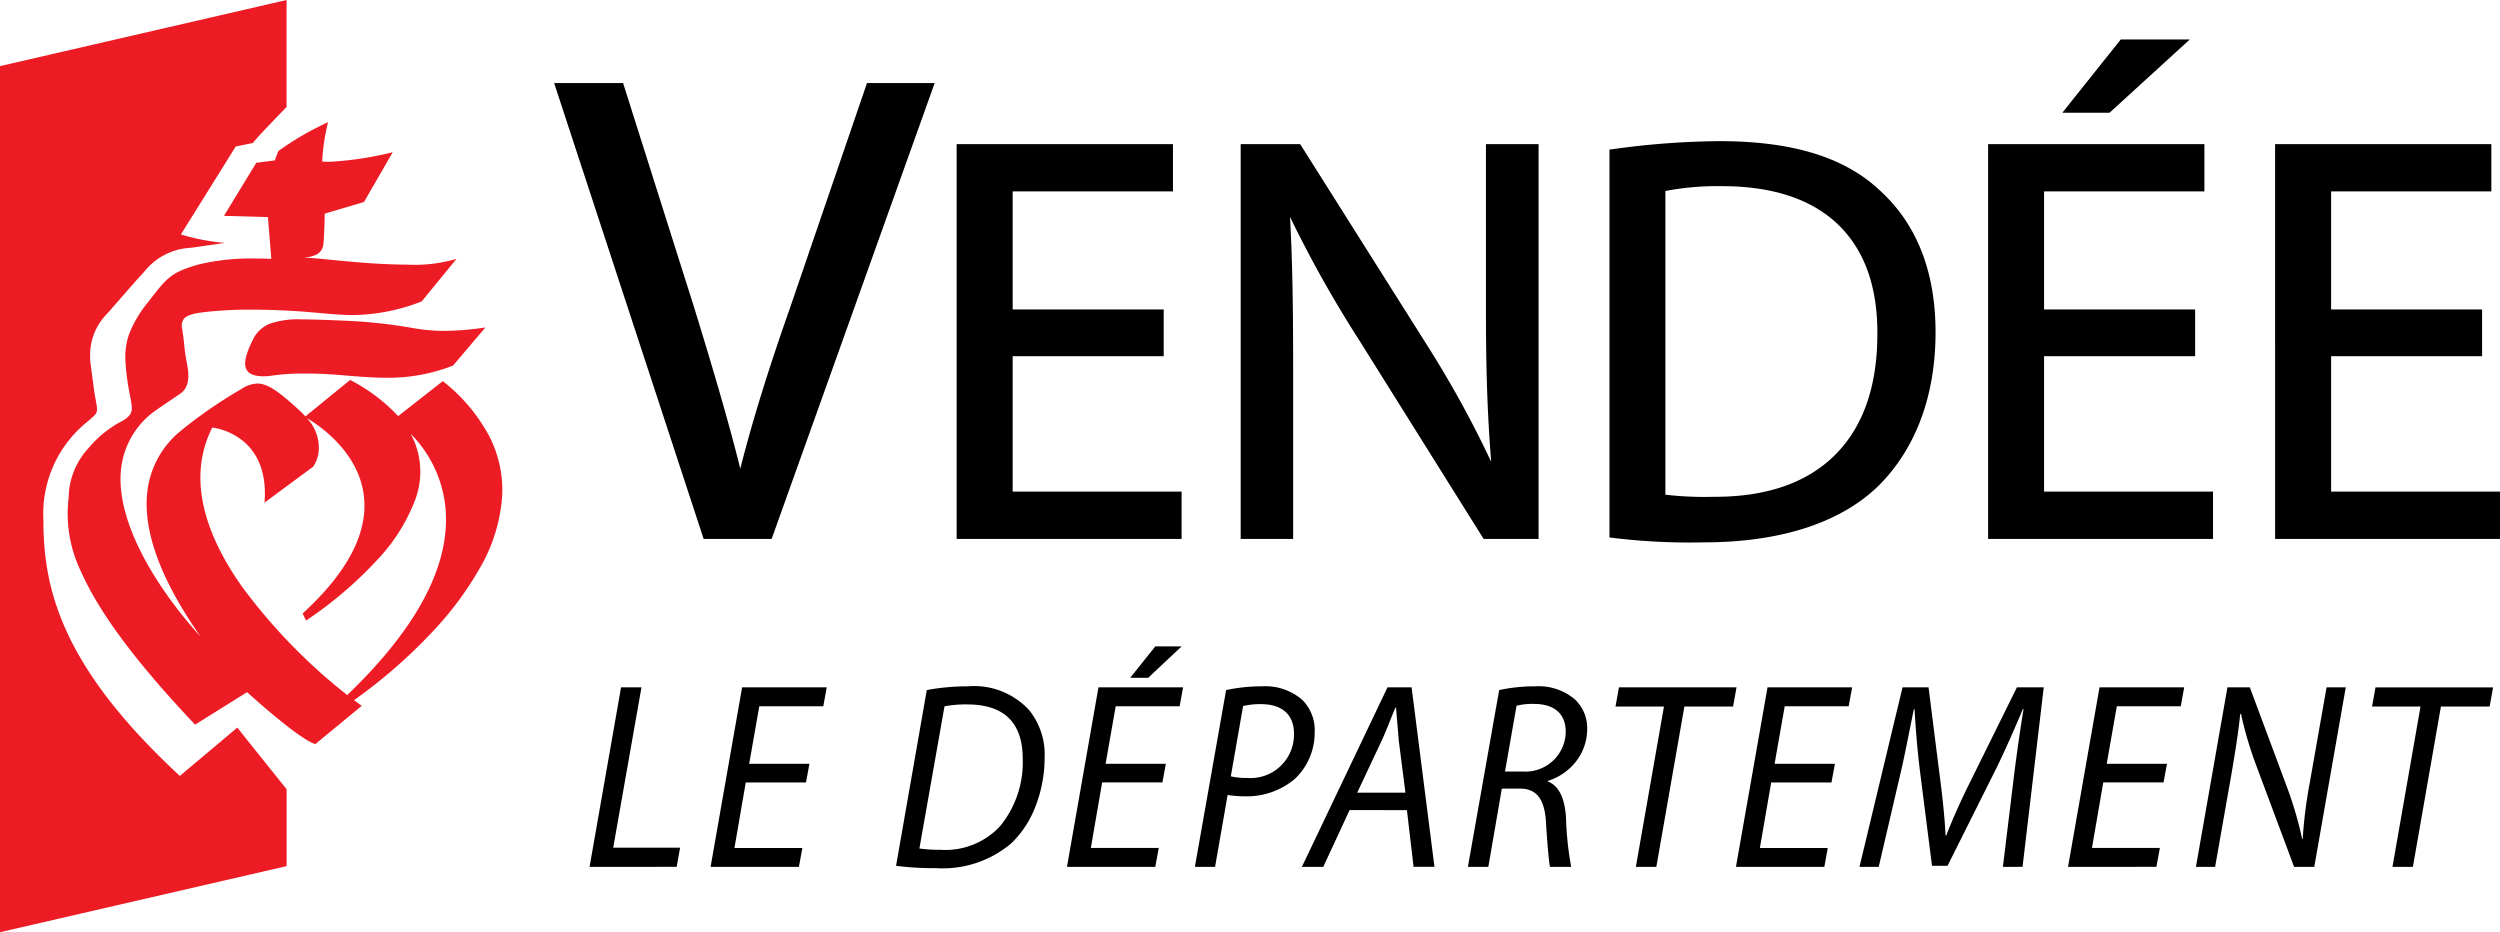 <svg xmlns="http://www.w3.org/2000/svg" id="_--LOGO" data-name="--LOGO" viewBox="0 0 177 66" width="1770" height="660">
  <path id="Coeur" d="M0,4.681,20.289,0V7.571c-.024.041-2.143,2.186-2.381,2.555-.314.061-1.217.244-1.217.244L12.807,16.6a15.386,15.386,0,0,0,3.117.6c-.99.138-2.374.341-2.374.341A4.483,4.483,0,0,0,10.2,19.254l-.492.533L7.587,22.21A4.128,4.128,0,0,0,6.38,25.126c0,.152.006.323.015.5l.3,2.244.121.655a3.274,3.274,0,0,1,.053.463c0,.293-.147.415-.664.853a8.359,8.359,0,0,0-3.133,6.948c0,4.7,1.131,10.115,9.278,17.789l.381.358s3.334-2.8,4.072-3.426c.574.743,3.287,4.108,3.489,4.369v5.442L0,66Zm22.332,48c-1.145-.311-4.8-3.643-4.839-3.676l-3.679,2.3c-4.149-4.378-6.791-7.922-8.079-10.837a9.347,9.347,0,0,1-.887-5.12c.015-.2.03-.4.037-.582a5.3,5.3,0,0,1,1.426-3.088A7.739,7.739,0,0,1,8.4,29.941c.978-.49.982-.814.9-1.39-.023-.165-.061-.356-.1-.578a16.093,16.093,0,0,1-.311-2.287,4.977,4.977,0,0,1,.232-1.975,8.112,8.112,0,0,1,1.336-2.284l.029-.038c1.37-1.773,1.617-2.092,3.566-2.662a15.913,15.913,0,0,1,4.033-.424c.669,0,1.122.024,1.126.025l-.243-2.958-3.112-.087,2.289-3.757,1.306-.167L19.7,10.7a20.567,20.567,0,0,1,3.527-2.047,14.167,14.167,0,0,0-.415,2.781c.151.015.323.022.511.022a23.673,23.673,0,0,0,4.483-.68L25.772,14.3l-2.784.825a.037.037,0,0,1,0,.01c0,.246-.012,1.124-.088,2.114a.927.927,0,0,1-.587.816,2.243,2.243,0,0,1-.888.169c.566.018,1.279.089,2.1.169,1.233.121,2.768.272,4.53.321.246.007.489.01.723.01a10.459,10.459,0,0,0,3.545-.41l-2.47,3.019a13.815,13.815,0,0,1-4.834.963c-.765,0-1.539-.068-2.435-.148-.295-.026-.6-.053-.92-.079-1.3-.1-2.591-.154-3.836-.154a28.087,28.087,0,0,0-3.2.154c-.906.108-1.406.219-1.628.521a.873.873,0,0,0-.1.705c.069.407.107.761.143,1.1a12.009,12.009,0,0,0,.184,1.274c.17.863.228,1.727-.492,2.212s-1.522,1.035-1.555,1.059a5.851,5.851,0,0,0-2.617,4.333c-.264,2.766,1.283,5.824,2.627,7.9a29.332,29.332,0,0,0,3.012,3.887c-2.928-4.168-4.182-7.722-3.73-10.564a6.5,6.5,0,0,1,2.387-4.053l.041-.035a33.139,33.139,0,0,1,4.169-2.864,2.221,2.221,0,0,1,1.146-.4c.7,0,1.465.493,3.038,1.953l.095.093c.1.1.193.187.273.282L24.791,26.9a12.488,12.488,0,0,1,3.4,2.561l3.157-2.477a12.24,12.24,0,0,1,3.344,4,8.376,8.376,0,0,1,.866,4.062,11.75,11.75,0,0,1-1.6,5.2,23.285,23.285,0,0,1-3.331,4.474,36.809,36.809,0,0,1-5.562,4.851c.344.256.54.4.542.406l-3.27,2.694Zm-5.18-11.122a39.989,39.989,0,0,0,7.431,7.651c4.573-4.384,6.926-8.511,6.993-12.264a8.594,8.594,0,0,0-2.5-6.233,5.621,5.621,0,0,1,.3,4.72,12.791,12.791,0,0,1-2.707,4.25,28.169,28.169,0,0,1-5,4.252l-.243-.5c3.168-2.9,4.629-5.684,4.342-8.281-.362-3.287-3.434-5.2-4.046-5.554a3.026,3.026,0,0,1,.833,2.438,2.35,2.35,0,0,1-.386,1.005l-3.441,2.541c.207-2.541-.808-3.852-1.7-4.5a4.517,4.517,0,0,0-2-.815C13.416,33.474,14.128,37.273,17.152,41.561Zm7.2-14.985-.474-.038c-.756-.059-1.5-.089-2.2-.089a15.707,15.707,0,0,0-2.635.177c-.135.011-.263.016-.381.016-.617,0-1.006-.143-1.187-.437-.243-.394-.11-1.07.42-2.129A2.248,2.248,0,0,1,19.151,22.9a6.5,6.5,0,0,1,2.309-.287c.714,0,1.578.035,2.579.077l.171.007a36.551,36.551,0,0,1,4.807.492,13.806,13.806,0,0,0,2.237.239,20.319,20.319,0,0,0,3.113-.244l-2.293,2.7a12.521,12.521,0,0,1-4.683.861C26.442,26.746,25.475,26.667,24.356,26.576Z" fill="#ED1B24"/>
  <path id="Vendee" d="M74.718,35.257V7.8a57,57,0,0,1,7.794-.6c5.125,0,8.823,1.127,11.305,3.447,2.646,2.384,3.988,5.777,3.988,10.086,0,4.467-1.389,8.218-4.018,10.847-2.678,2.632-6.958,4.024-12.376,4.024A44.584,44.584,0,0,1,74.718,35.257ZM78.677,10.73v21.5a23.781,23.781,0,0,0,3.427.149h.1c3.644,0,6.5-.992,8.472-2.95,2-1.988,3.009-4.873,3.009-8.574.022-3.263-.869-5.828-2.648-7.621-1.879-1.89-4.691-2.848-8.36-2.848A19.452,19.452,0,0,0,78.677,10.73Zm43.168,24.633V7.409h15.31v3.35H125.81v8.356H136.5v3.308H125.81v9.59h11.959v3.35Zm-20.319,0V7.409H116.84v3.35H105.488v8.356h10.695v3.308H105.488v9.59H117.45v3.35Zm-35.716,0L56.991,21.278A84.221,84.221,0,0,1,52.1,12.561c.182,3.292.222,6.5.222,10.828V35.363H48.608V7.409H52.82l8.861,14.042A74.837,74.837,0,0,1,66.344,29.9c-.291-3.592-.371-6.916-.371-10.722V7.409H69.7V35.363Zm-37.312,0V7.409H43.813v3.35H32.465v8.356H43.158v3.308H32.465v9.59H44.426v3.35Zm-17.912,0L0,3.085H4.882L9.9,18.931c1.218,3.964,2.374,7.813,3.282,11.461.813-3.246,1.967-6.975,3.528-11.414L22.151,3.085h4.792L15.4,35.363ZM106.781,5.186,110.918,0h4.888l-5.682,5.186Z" transform="translate(39.232 2.794)"/>
  <path id="Le_departement" data-name="Le departement" d="M21.7,15.534,23.875,3.092a15.686,15.686,0,0,1,2.891-.265A5.305,5.305,0,0,1,31.1,4.487,5,5,0,0,1,32.218,7.9a9.477,9.477,0,0,1-.614,3.342,7.147,7.147,0,0,1-1.737,2.691A7.494,7.494,0,0,1,24.537,15.7,20.632,20.632,0,0,1,21.7,15.534ZM25.13,4.241,23.353,14.309a10.811,10.811,0,0,0,1.515.094,5.287,5.287,0,0,0,4.2-1.678,7.142,7.142,0,0,0,1.6-4.77c0-2.552-1.319-3.846-3.919-3.846A8.241,8.241,0,0,0,25.13,4.241Zm38.5,11.369H62.186L64.4,3.092a11.814,11.814,0,0,1,2.56-.265,3.952,3.952,0,0,1,2.8.924,2.771,2.771,0,0,1,.871,2.093,3.715,3.715,0,0,1-.838,2.362,4.063,4.063,0,0,1-1.948,1.315l-.018.038c.771.278,1.211,1.134,1.305,2.545a22.8,22.8,0,0,0,.366,3.506H68c-.07-.263-.192-1.613-.28-3.072-.085-1.709-.654-2.47-1.845-2.47H64.589l-.957,5.543h0Zm2-11.406-.818,4.657H66.1a2.853,2.853,0,0,0,3.013-2.81c0-1.276-.8-1.979-2.264-1.979A4.632,4.632,0,0,0,65.635,4.2ZM51.947,15.61H50.432L56.493,2.9H58.2l1.619,12.706h-1.48l-.47-4.016H53.81l-1.863,4.016h0ZM56.722,5.143c-.2.5-.4,1.011-.631,1.511l-1.741,3.7h3.414l-.471-3.677c-.02-.258-.046-.557-.072-.873-.043-.5-.087-1.017-.118-1.464H57.05C56.94,4.6,56.829,4.877,56.722,5.143Zm70.924,10.466L129.631,4.26H126.2l.243-1.357h8.325l-.243,1.357h-3.449l-1.984,11.349Zm-6.965,0L118,8.426A26.246,26.246,0,0,1,116.92,4.77l-.053.019c-.121,1.187-.314,2.451-.61,4.185l-1.167,6.636h-1.359L115.961,2.9h1.586l2.681,7.2a26.889,26.889,0,0,1,1.028,3.545l.035-.019a32.277,32.277,0,0,1,.5-3.978L122.98,2.9h1.359L122.11,15.609Zm-16.005,0L106.905,2.9H112.9l-.243,1.338h-4.528l-.714,4.072h4.266l-.243,1.321h-4.268l-.8,4.637h4.808l-.245,1.338Zm-4.612,0,.836-6.862c.157-1.207.417-3.073.627-4.3h-.052c-.54,1.282-1.2,2.79-1.83,4.091l-3.5,6.994h-1.1l-.871-6.843C94,7.22,93.88,5.75,93.811,4.449h-.052c-.243,1.169-.61,3.091-.888,4.3l-1.6,6.862H89.909L92.958,2.9H94.8l.923,7.3c.122,1.075.243,2.225.278,3.186h.052c.367-.962.872-2.093,1.376-3.149L101.056,2.9h1.9l-1.5,12.706Zm-18.9,0L83.4,2.9H89.39l-.245,1.338H84.617L83.9,8.313H88.17l-.243,1.321H83.659l-.8,4.637h4.806l-.243,1.338Zm-7.086,0L76.067,4.26H72.636L72.88,2.9h8.325L80.96,4.26H77.513L75.527,15.609Zm-29.8,0H42.856L45.068,3.092a11.933,11.933,0,0,1,2.542-.265,3.969,3.969,0,0,1,2.874.981,3.023,3.023,0,0,1,.853,2.281,4.483,4.483,0,0,1-1.411,3.3,5.282,5.282,0,0,1-3.552,1.225,7.685,7.685,0,0,1-1.2-.094l-.888,5.089h0ZM46.27,4.223,45.4,9.2a4.849,4.849,0,0,0,1.167.114A3.075,3.075,0,0,0,49.874,6.2c0-1.361-.829-2.111-2.334-2.111A5.026,5.026,0,0,0,46.27,4.223ZM40.052,15.609H33.8L36.03,2.9h5.991l-.243,1.338H37.25l-.714,4.072H40.8l-.243,1.32H36.291l-.8,4.637H40.3l-.245,1.338h0Zm-31.484,0L10.8,2.9h5.991l-.243,1.338H12.017L11.3,8.313h4.266l-.243,1.321H11.058l-.8,4.637h4.808l-.245,1.338ZM0,15.609,2.229,2.9H3.675l-2,11.349H6.41l-.243,1.357ZM39.549,2.224H38.277L40.053,0h1.864L39.549,2.224Z" transform="translate(41.741 45.765)"/>
</svg>